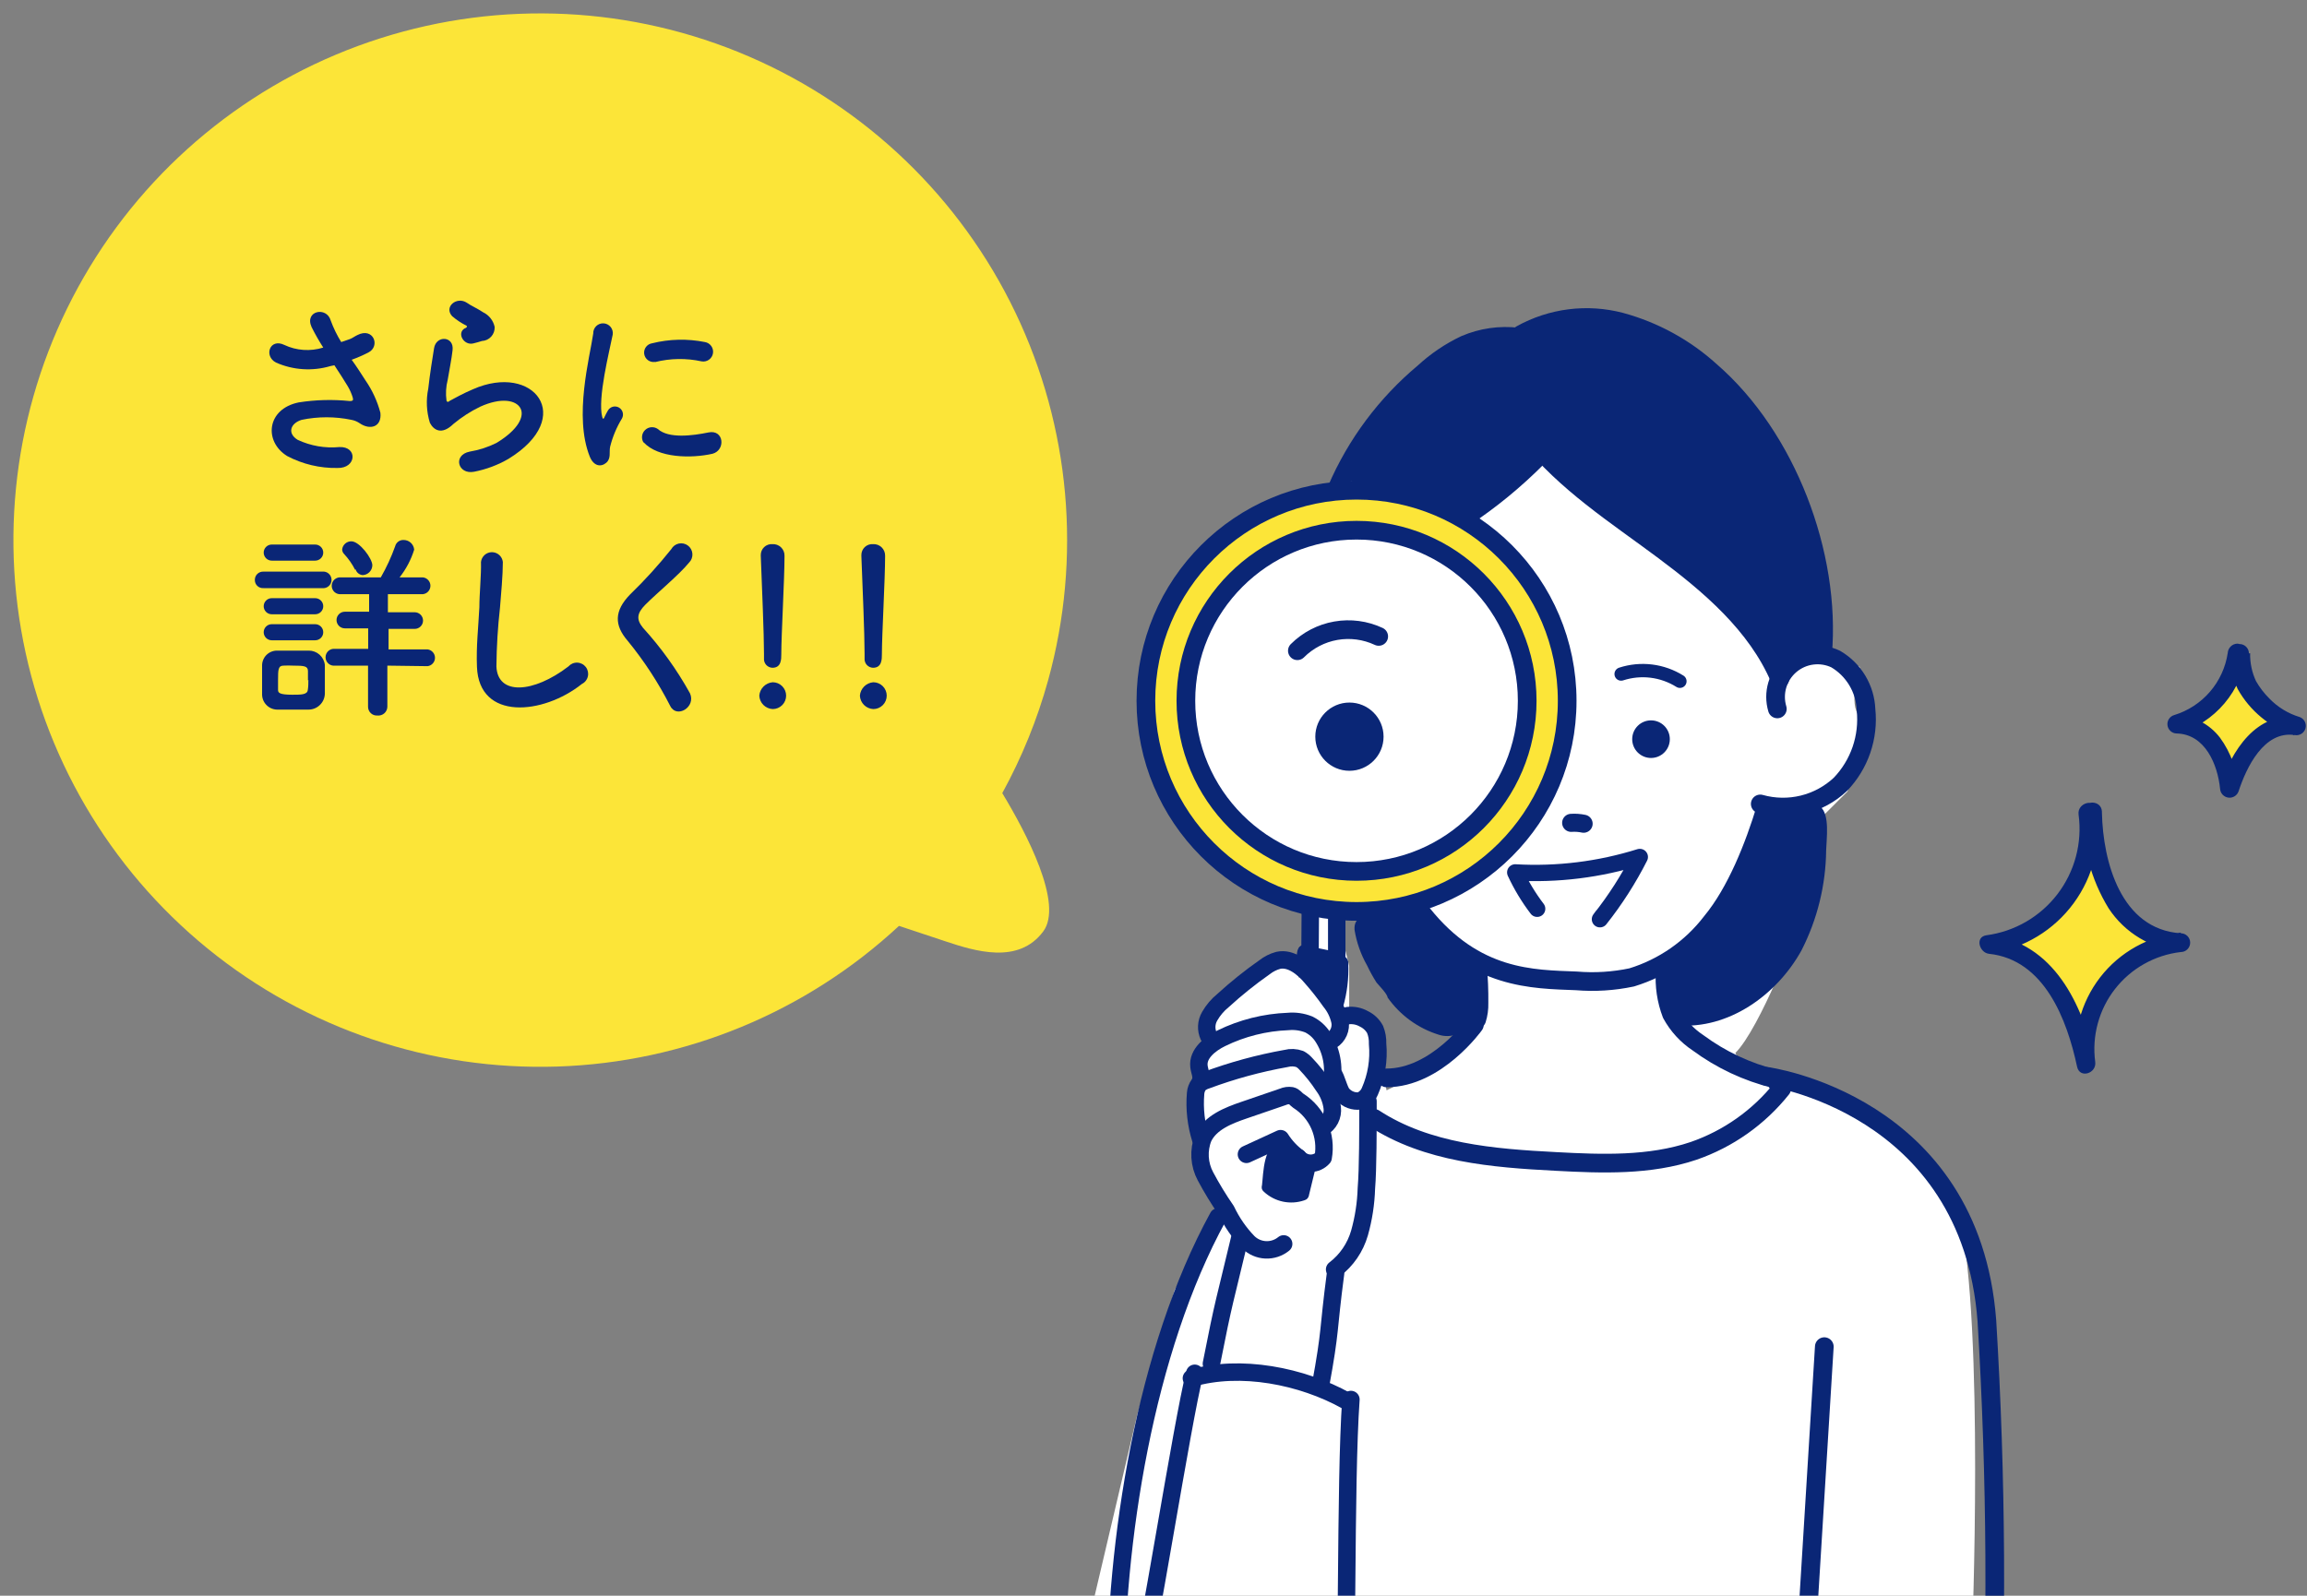 <svg width="172" height="119" viewBox="0 0 172 119" fill="none" xmlns="http://www.w3.org/2000/svg">
<rect x="0" y="0" width="172" height="119" fill="#808080" stroke="none"/>
<g clip-path="url(#clip0_155_288)">
<path d="M146.097 90.601C144.239 82.243 130.308 80.385 130.308 80.385L129.38 78.528C131.237 76.67 134.023 69.241 134.023 69.241L135.881 60.882L137.738 59.025L138.667 56.239C138.667 56.239 139.596 54.381 138.667 53.453C137.738 52.524 138.667 49.738 138.667 49.738L135.881 48.809C135.881 33.95 128.451 29.306 124.736 25.591C121.021 21.876 112.663 24.662 112.663 24.662C108.948 23.734 101.518 32.092 101.518 32.092L99.661 36.736C88.516 38.593 86.659 46.952 85.73 49.738C83.873 59.954 93.16 65.526 93.16 65.526L97.803 68.312L96.875 72.956L95.946 71.098L94.089 72.027L90.374 75.742V77.599L89.445 79.457V80.385L88.516 82.243L89.445 85.029V86.886C89.445 87.815 91.302 89.672 91.302 89.672V90.601L87.588 96.173L84.801 105.461L81.087 121.249C81.087 121.249 80.158 131.465 81.087 134.251C82.015 137.037 87.588 141.68 87.588 141.68H90.374C90.374 141.68 95.017 142.609 95.946 143.538C96.875 144.467 101.518 141.68 101.518 141.68H107.091V143.538C107.091 143.538 122.879 145.395 124.736 146.324C126.594 147.253 131.237 146.324 131.237 146.324C131.237 146.324 140.524 144.467 142.382 143.538C144.239 142.609 145.168 137.037 145.168 137.037L147.025 122.177C147.025 122.177 147.954 98.96 146.097 90.601ZM108.948 77.599L107.091 79.457L103.376 81.314L102.447 76.67L100.59 75.742V72.027L99.661 68.312L105.233 67.383L108.019 70.169L109.877 72.027L110.805 74.813L108.948 77.599Z" fill="white"/>
<path d="M133.095 34.878C131.723 32.634 130.116 30.542 128.302 28.637H128.368C127.259 27.094 125.811 25.825 124.134 24.93C122.458 24.035 120.599 23.536 118.699 23.474L112.663 24.662C108.948 23.734 103.218 30.411 103.218 30.411L100.032 35.983C100.394 35.259 109.877 38.565 109.877 38.565L115.449 33.922L121.021 38.565L131.237 46.923L133.095 50.638L134.952 48.781H135.881C135.881 48.781 135.881 39.596 133.095 34.878Z" fill="#0A2676"/>
<path d="M103.45 74.385C104.384 75.714 105.734 76.694 107.286 77.172C107.682 77.297 108.107 77.297 108.502 77.172C108.932 76.984 109.286 76.657 109.506 76.243C110.12 75.199 110.322 73.964 110.072 72.779C109.984 72.344 109.8 71.935 109.533 71.581C109.11 71.171 108.643 70.81 108.14 70.503C107.332 69.785 106.684 68.906 106.236 67.922C106.179 67.774 106.07 67.652 105.93 67.578C105.827 67.55 105.718 67.55 105.614 67.578L102.364 68.182C101.621 68.312 100.924 68.432 100.989 69.343C101.138 70.273 101.453 71.17 101.918 71.989C102.127 72.43 102.363 72.858 102.624 73.271C102.782 73.466 103.45 74.144 103.45 74.385Z" fill="#0A2676"/>
<path d="M101.138 67.969C109.811 67.969 116.842 60.937 116.842 52.264C116.842 43.591 109.811 36.559 101.138 36.559C92.464 36.559 85.433 43.591 85.433 52.264C85.433 60.937 92.464 67.969 101.138 67.969Z" fill="#FCE538" stroke="#0A2676" stroke-width="1.393" stroke-linecap="round" stroke-linejoin="round"/>
<path d="M132.51 52.868C132.336 52.286 132.336 51.668 132.507 51.086C132.679 50.505 133.017 49.986 133.478 49.592C133.939 49.199 134.505 48.947 135.106 48.87C135.708 48.792 136.319 48.89 136.865 49.153C137.527 49.542 138.08 50.092 138.474 50.75C138.869 51.409 139.092 52.156 139.122 52.923C139.229 53.935 139.112 54.959 138.782 55.921C138.451 56.884 137.915 57.762 137.209 58.496C136.424 59.233 135.461 59.754 134.415 60.01C133.369 60.265 132.274 60.246 131.237 59.954" stroke="#0A2676" stroke-width="1.393" stroke-linecap="round" stroke-linejoin="round"/>
<path d="M106.05 68.154C109.988 73.076 114.288 73.02 117.53 73.15C118.909 73.265 120.298 73.177 121.653 72.891C124.021 72.165 126.102 70.716 127.606 68.748C129.463 66.501 130.801 63.083 131.655 60.269" stroke="#0A2676" stroke-width="1.393" stroke-linecap="round" stroke-linejoin="round"/>
<path d="M96.791 86.329C96.267 85.946 95.82 85.467 95.473 84.917L92.928 86.088" stroke="#0A2676" stroke-width="1.3" stroke-linecap="round" stroke-linejoin="round"/>
<path d="M98.565 84.1C98.825 83.957 99.037 83.738 99.173 83.474C99.308 83.209 99.362 82.91 99.327 82.615C99.251 82.025 99.023 81.465 98.668 80.989C98.281 80.395 97.839 79.839 97.348 79.327C97.226 79.189 97.082 79.073 96.921 78.983C96.588 78.861 96.225 78.845 95.881 78.937C93.852 79.299 91.86 79.843 89.928 80.562C89.728 80.623 89.544 80.727 89.389 80.868C89.244 81.063 89.157 81.295 89.139 81.537C89.042 82.693 89.172 83.857 89.52 84.964" stroke="#0A2676" stroke-width="1.3" stroke-linecap="round" stroke-linejoin="round"/>
<path d="M89.519 80.571C89.612 80.228 89.427 79.875 89.389 79.522C89.278 78.593 90.197 77.85 91.052 77.432C92.608 76.67 94.307 76.243 96.039 76.178C96.563 76.129 97.091 76.206 97.58 76.401C98.004 76.612 98.364 76.932 98.621 77.33C99.276 78.334 99.509 79.555 99.271 80.729" stroke="#0A2676" stroke-width="1.3" stroke-linecap="round" stroke-linejoin="round"/>
<path d="M90.114 77.265C90.007 77.031 89.957 76.775 89.97 76.518C89.983 76.26 90.058 76.01 90.188 75.788C90.444 75.34 90.781 74.943 91.182 74.618C92.161 73.722 93.197 72.891 94.284 72.129C94.587 71.892 94.934 71.718 95.306 71.618C96.234 71.414 97.163 72.166 97.767 72.891C98.274 73.464 98.749 74.065 99.188 74.692C99.541 75.121 99.785 75.627 99.903 76.169C99.954 76.441 99.922 76.722 99.811 76.976C99.7 77.229 99.515 77.443 99.28 77.59" stroke="#0A2676" stroke-width="1.3" stroke-linecap="round" stroke-linejoin="round"/>
<path d="M97.042 70.504C97.086 70.486 97.133 70.476 97.181 70.476C97.229 70.476 97.276 70.486 97.32 70.504C98.165 70.708 99.299 70.894 100.106 71.108C99.94 72.376 99.878 73.656 99.921 74.934L98.379 73.318C98.054 72.956 96.076 71.098 97.042 70.504Z" fill="#0A2676"/>
<path d="M94.089 88.391C94.061 88.488 94.061 88.591 94.089 88.688C94.121 88.764 94.173 88.832 94.237 88.883C94.635 89.25 95.125 89.503 95.655 89.614C96.184 89.725 96.734 89.691 97.246 89.515C97.336 89.492 97.417 89.444 97.478 89.375C97.545 89.296 97.586 89.199 97.599 89.097L98.166 86.766C97.851 86.839 97.52 86.793 97.237 86.636C96.942 86.431 96.683 86.177 96.475 85.883C96.257 85.596 95.956 85.382 95.612 85.27C94.172 85.029 94.191 87.629 94.089 88.391Z" fill="#0A2676"/>
<path d="M97.673 70.699L97.692 67.662" stroke="#0A2676" stroke-width="1.3" stroke-linecap="round" stroke-linejoin="round"/>
<path d="M99.661 71.6V68.108" stroke="#0A2676" stroke-width="1.3" stroke-linecap="round" stroke-linejoin="round"/>
<path d="M100.061 71.302C100.155 71.312 100.247 71.34 100.33 71.386C100.397 71.445 100.449 71.518 100.483 71.6C100.517 71.682 100.531 71.771 100.525 71.86C100.567 72.951 100.435 74.042 100.134 75.092C100.134 75.166 100.079 75.259 100.005 75.249C99.93 75.24 99.921 75.194 99.893 75.138C99.635 74.531 99.409 73.911 99.215 73.281C98.957 72.734 98.845 72.129 98.89 71.525C99.076 70.792 99.457 71.2 100.061 71.302Z" fill="#0A2676"/>
<path d="M96.791 86.329C96.907 86.462 97.05 86.567 97.21 86.64C97.37 86.713 97.544 86.75 97.72 86.75C97.896 86.75 98.07 86.713 98.23 86.64C98.39 86.567 98.533 86.462 98.649 86.329C98.796 85.517 98.698 84.68 98.367 83.924C98.036 83.168 97.488 82.528 96.791 82.085C96.615 81.964 96.494 81.76 96.28 81.714C96.066 81.681 95.847 81.71 95.649 81.797L92.751 82.791C91.553 83.2 90.243 83.72 89.705 84.853C89.523 85.314 89.444 85.81 89.473 86.306C89.502 86.801 89.638 87.285 89.872 87.722C90.339 88.6 90.857 89.45 91.423 90.267C91.838 91.144 92.393 91.947 93.067 92.644C93.415 92.986 93.876 93.187 94.362 93.209C94.849 93.232 95.327 93.073 95.705 92.765" stroke="#0A2676" stroke-width="1.3" stroke-linecap="round" stroke-linejoin="round"/>
<path d="M100.098 75.881C100.221 75.817 100.352 75.77 100.488 75.742C100.903 75.691 101.323 75.775 101.686 75.983C102.041 76.151 102.333 76.428 102.521 76.773C102.658 77.112 102.721 77.476 102.707 77.841C102.819 79.053 102.621 80.274 102.131 81.388C102.062 81.552 101.961 81.699 101.833 81.822C101.705 81.945 101.554 82.041 101.388 82.104C101.158 82.131 100.925 82.105 100.707 82.026C100.489 81.947 100.293 81.817 100.134 81.648C99.847 81.398 99.642 80.348 99.392 80.07" stroke="#0A2676" stroke-width="1.3" stroke-linecap="round" stroke-linejoin="round"/>
<path d="M101.992 82.131C101.992 84.184 101.992 87.202 101.871 88.632C101.837 89.754 101.665 90.868 101.361 91.948C101.051 93.031 100.4 93.986 99.503 94.669" stroke="#0A2676" stroke-width="1.3" stroke-linecap="round" stroke-linejoin="round"/>
<path d="M92.445 92.273C91.312 97.037 91.256 96.916 90.318 101.699" stroke="#0A2676" stroke-width="1.3" stroke-linecap="round" stroke-linejoin="round"/>
<path d="M99.577 94.938C98.983 99.424 99.252 98.978 98.435 103.427" stroke="#0A2676" stroke-width="1.3" stroke-linecap="round" stroke-linejoin="round"/>
<path d="M88.825 102.786C92.479 101.714 97.052 102.612 100.382 104.466" stroke="#0A2676" stroke-width="1.3" stroke-linecap="round" stroke-linejoin="round"/>
<path d="M89.074 102.414C88.145 106.008 85.582 122.558 84.625 126.161" stroke="#0A2676" stroke-width="1.3" stroke-linecap="round" stroke-linejoin="round"/>
<path d="M100.719 104.369C100.269 110.7 100.531 125.145 100.089 131.457C100.066 133.127 99.758 134.78 99.178 136.346C98.502 137.814 97.366 139.022 95.942 139.786C94.518 140.55 92.883 140.829 91.286 140.58C88.352 140.07 85.96 137.75 84.701 135.044C83.567 132.278 83.042 129.299 83.162 126.312C83.114 114.972 85.365 100.692 90.816 90.749" stroke="#0A2676" stroke-width="1.3" stroke-linecap="round" stroke-linejoin="round"/>
<path d="M99.661 36.504C101.114 33.127 103.341 30.14 106.162 27.783C107.075 26.938 108.112 26.236 109.236 25.703C110.473 25.173 111.828 24.978 113.164 25.136" stroke="#0A2676" stroke-width="1.393" stroke-linecap="round" stroke-linejoin="round"/>
<path d="M113.415 24.941C115.679 23.683 118.341 23.35 120.845 24.012C123.328 24.689 125.616 25.943 127.522 27.672C133.188 32.575 136.531 41.342 135.881 48.8" stroke="#0A2676" stroke-width="1.393" stroke-linecap="round" stroke-linejoin="round"/>
<path d="M109.171 38.593C111.131 37.291 112.954 35.795 114.613 34.126" stroke="#0A2676" stroke-width="1.393" stroke-linecap="round" stroke-linejoin="round"/>
<path d="M123.093 56.527C123.867 56.527 124.495 55.899 124.495 55.124C124.495 54.35 123.867 53.722 123.093 53.722C122.318 53.722 121.69 54.35 121.69 55.124C121.69 55.899 122.318 56.527 123.093 56.527Z" fill="#0A2676"/>
<path d="M120.864 50.267C121.589 50.031 122.358 49.956 123.115 50.049C123.872 50.142 124.6 50.401 125.247 50.806" stroke="#0A2676" stroke-width="0.994" stroke-linecap="round" stroke-linejoin="round"/>
<path d="M117.139 61.365C117.45 61.344 117.763 61.366 118.068 61.43" stroke="#0A2676" stroke-width="1.347" stroke-linecap="round" stroke-linejoin="round"/>
<path d="M114.604 67.773C113.962 66.931 113.415 66.022 112.969 65.061C116.109 65.24 119.255 64.85 122.257 63.91C121.425 65.554 120.429 67.109 119.285 68.553L119.461 68.312" stroke="#0A2676" stroke-width="1.217" stroke-linecap="round" stroke-linejoin="round"/>
<path d="M113.973 32.528C116.685 35.974 120.473 38.398 123.965 40.998C127.457 43.599 130.968 46.571 132.695 50.62" stroke="#0A2676" stroke-width="1.393" stroke-linecap="round" stroke-linejoin="round"/>
<path d="M110.155 72.027C110.239 72.953 110.277 73.883 110.267 74.813C110.278 75.222 110.222 75.63 110.1 76.02" stroke="#0A2676" stroke-width="1.393" stroke-linecap="round" stroke-linejoin="round"/>
<path d="M124.151 72.408C124.072 73.501 124.234 74.598 124.625 75.621C125.097 76.486 125.773 77.222 126.594 77.766C128.31 79.035 130.261 79.951 132.333 80.46C132.473 80.46 132.64 80.581 132.612 80.71C132.584 80.841 132.352 80.645 132.491 80.655" stroke="#0A2676" stroke-width="1.393" stroke-linecap="round" stroke-linejoin="round"/>
<path d="M102.447 83.403C106.385 85.976 111.307 86.375 116.006 86.617C119.452 86.803 122.99 86.933 126.268 85.828C128.853 84.934 131.131 83.323 132.835 81.184" stroke="#0A2676" stroke-width="1.393" stroke-linecap="round" stroke-linejoin="round"/>
<path d="M131.686 80.265C131.686 80.265 146.906 82.262 148.133 98.496C148.845 110.173 148.912 121.881 148.335 133.565C148.335 133.565 148.02 140.109 144.893 141.984C141.765 143.86 134.66 146.837 129.728 146.391C126.615 146.114 129.409 145.865 110.35 144.596L110.817 130.693L127.748 131.042L132.496 129.054C134.87 128.054 138.979 128.563 138.979 128.563" stroke="#0A2676" stroke-width="1.393" stroke-linecap="round" stroke-linejoin="round"/>
<path d="M134.339 127.564L136.013 100.428" stroke="#0A2676" stroke-width="1.393" stroke-linecap="round" stroke-linejoin="round"/>
<path d="M96.819 70.699C96.751 70.822 96.71 70.958 96.698 71.098L96.615 71.711C96.609 71.736 96.609 71.761 96.615 71.786H96.661C96.903 71.944 97.144 72.101 97.404 72.241V71.07C97.423 70.954 97.423 70.835 97.404 70.718C97.379 70.662 97.339 70.614 97.288 70.58C97.237 70.546 97.178 70.527 97.117 70.525C97.056 70.523 96.996 70.538 96.943 70.569C96.89 70.6 96.847 70.645 96.819 70.699Z" fill="#0A2676"/>
<path d="M134.302 70.894C132.444 74.237 128.851 76.772 125.061 76.466C124.569 75.157 124.003 73.262 124.736 72.064C124.941 71.739 125.303 71.822 125.563 71.544C128.349 68.572 129.38 64.421 131.516 60.966C131.606 60.792 131.737 60.643 131.897 60.529C132.126 60.423 132.379 60.382 132.63 60.409C133.485 60.409 134.961 59.601 135.704 60.158C136.447 60.715 136.169 62.591 136.15 63.408C136.123 66.013 135.49 68.576 134.302 70.894Z" fill="#0A2676"/>
<path d="M109.923 76.42C109.923 76.42 107.091 80.385 103.376 80.385" stroke="#0A2676" stroke-width="1.393" stroke-linecap="round" stroke-linejoin="round"/>
<path d="M101.138 64.987C108.165 64.987 113.861 59.291 113.861 52.264C113.861 45.237 108.165 39.541 101.138 39.541C94.111 39.541 88.414 45.237 88.414 52.264C88.414 59.291 94.111 64.987 101.138 64.987Z" fill="white" stroke="#0A2676" stroke-width="1.393" stroke-linecap="round" stroke-linejoin="round"/>
<path d="M100.608 57.483C102.013 57.483 103.153 56.344 103.153 54.938C103.153 53.533 102.013 52.394 100.608 52.394C99.203 52.394 98.063 53.533 98.063 54.938C98.063 56.344 99.203 57.483 100.608 57.483Z" fill="#0A2676"/>
<path d="M96.726 48.53C97.504 47.751 98.504 47.229 99.59 47.038C100.675 46.847 101.793 46.995 102.791 47.462" stroke="#0A2676" stroke-width="1.393" stroke-linecap="round" stroke-linejoin="round"/>
<path d="M78.145 50.729C80.667 41.59 79.798 31.847 75.699 23.298C71.601 14.749 64.548 7.971 55.843 4.215C47.139 0.458 37.369 -0.023 28.338 2.86C19.306 5.742 11.621 11.794 6.702 19.898C1.783 28.003 -0.04 37.613 1.572 46.956C3.183 56.298 8.119 64.743 15.469 70.732C22.819 76.72 32.086 79.848 41.562 79.539C51.037 79.23 60.081 75.504 67.025 69.049L70.485 70.199C72.675 70.929 75.925 71.949 77.775 69.469C79.315 67.419 76.515 62.109 74.725 59.149C76.186 56.484 77.335 53.658 78.145 50.729Z" fill="#FCE538"/>
<path d="M27.25 28.37C27.757 29.103 28.132 29.918 28.36 30.78C28.48 31.85 27.59 32.1 26.81 31.56C26.626 31.436 26.419 31.35 26.2 31.31C24.977 31.056 23.713 31.056 22.49 31.31C21.65 31.57 21.4 32.31 22.19 32.8C23.16 33.254 24.233 33.441 25.3 33.34C26.68 33.28 26.59 34.94 25.16 34.9C23.855 34.925 22.565 34.618 21.41 34.01C19.66 32.93 19.87 30.5 22.27 30.01C23.53 29.812 24.811 29.778 26.08 29.91C26.3 29.91 26.36 29.85 26.3 29.65C26.211 29.356 26.087 29.074 25.93 28.81C25.66 28.35 25.3 27.81 24.93 27.24L24.64 27.3C23.299 27.697 21.86 27.605 20.58 27.04C19.65 26.56 20.11 25.2 21.19 25.72C22.1 26.151 23.14 26.222 24.1 25.92C23.783 25.426 23.492 24.915 23.23 24.39C22.68 23.17 24.36 22.83 24.66 23.91C24.865 24.468 25.126 25.004 25.44 25.51L26.08 25.29C26.29 25.21 26.43 25.09 26.64 24.99C27.85 24.37 28.38 25.83 27.46 26.29C27.059 26.496 26.644 26.677 26.22 26.83C26.57 27.31 26.93 27.87 27.25 28.37Z" fill="#0A2676"/>
<path d="M35.35 35.18C34.13 35.42 33.74 33.93 35.02 33.68C35.715 33.564 36.389 33.345 37.02 33.03C38.67 32.03 39.12 31.03 38.8 30.44C38.48 29.85 37.39 29.61 35.8 30.33C35.083 30.677 34.412 31.111 33.8 31.62C32.92 32.48 32.32 32.06 32.05 31.53C31.796 30.703 31.755 29.827 31.93 28.98C32.05 27.89 32.24 26.73 32.36 25.98C32.51 24.98 33.88 25.05 33.74 26.13C33.67 26.76 33.5 27.6 33.38 28.32C33.248 28.829 33.217 29.359 33.29 29.88C33.34 30 33.41 30 33.55 29.88C33.85 29.72 34.55 29.33 35.26 29.03C39.79 27.03 42.98 31.11 37.91 34.22C37.116 34.681 36.251 35.005 35.35 35.18ZM35.29 25.61C34.57 25.79 34.03 24.83 34.66 24.48C34.73 24.48 34.88 24.36 34.78 24.29C34.396 24.097 34.037 23.859 33.71 23.58C33.07 22.88 34.06 22.08 34.81 22.58C35.08 22.78 35.59 23 36.02 23.29C36.237 23.394 36.427 23.547 36.576 23.735C36.725 23.924 36.829 24.145 36.88 24.38C36.886 24.511 36.867 24.643 36.823 24.767C36.779 24.891 36.711 25.005 36.623 25.102C36.535 25.2 36.428 25.279 36.309 25.335C36.19 25.391 36.061 25.424 35.93 25.43C35.71 25.5 35.53 25.55 35.29 25.61Z" fill="#0A2676"/>
<path d="M43.97 34.05C42.77 31.05 43.97 26.66 44.23 24.87C44.226 24.768 44.244 24.667 44.282 24.572C44.32 24.477 44.377 24.392 44.45 24.32C44.523 24.249 44.61 24.194 44.705 24.158C44.801 24.123 44.903 24.108 45.005 24.114C45.107 24.12 45.206 24.148 45.297 24.195C45.387 24.242 45.466 24.308 45.53 24.387C45.594 24.467 45.64 24.559 45.666 24.658C45.692 24.756 45.697 24.859 45.68 24.96C45.44 26.18 44.54 29.7 44.9 31.1C44.95 31.29 45.01 31.25 45.07 31.1C45.13 30.95 45.26 30.73 45.32 30.62C45.359 30.551 45.411 30.491 45.473 30.442C45.535 30.393 45.606 30.357 45.682 30.335C45.758 30.314 45.838 30.308 45.917 30.317C45.995 30.326 46.071 30.351 46.14 30.39C46.209 30.429 46.27 30.481 46.319 30.543C46.367 30.605 46.404 30.676 46.425 30.752C46.446 30.829 46.453 30.908 46.443 30.987C46.434 31.065 46.409 31.141 46.37 31.21C45.972 31.861 45.675 32.569 45.49 33.31C45.4 33.71 45.58 34.18 45.2 34.51C44.82 34.84 44.27 34.79 43.97 34.05ZM47.97 32.99C47.883 32.843 47.849 32.671 47.873 32.502C47.898 32.333 47.979 32.177 48.104 32.06C48.228 31.944 48.389 31.873 48.56 31.861C48.73 31.848 48.899 31.893 49.04 31.99C49.85 32.73 51.65 32.49 52.82 32.25C53.99 32.01 54.11 33.58 53.12 33.84C51.53 34.2 49.07 34.16 47.99 32.99H47.97ZM48.83 26.99C48.646 27.018 48.458 26.971 48.308 26.861C48.158 26.75 48.058 26.584 48.03 26.4C48.002 26.216 48.049 26.028 48.159 25.878C48.27 25.728 48.436 25.628 48.62 25.6C49.911 25.279 51.256 25.249 52.56 25.51C52.655 25.526 52.745 25.561 52.826 25.613C52.907 25.664 52.977 25.731 53.032 25.809C53.088 25.888 53.127 25.976 53.148 26.07C53.169 26.164 53.171 26.261 53.155 26.355C53.139 26.45 53.104 26.54 53.052 26.621C53.001 26.702 52.934 26.772 52.856 26.828C52.777 26.883 52.689 26.922 52.595 26.943C52.502 26.964 52.405 26.966 52.31 26.95C51.169 26.7 49.984 26.717 48.85 27L48.83 26.99Z" fill="#0A2676"/>
<path d="M19.64 43.86C19.557 43.866 19.474 43.854 19.396 43.825C19.317 43.797 19.246 43.753 19.186 43.696C19.126 43.638 19.078 43.569 19.046 43.492C19.014 43.416 18.998 43.333 19 43.25C18.999 43.166 19.014 43.084 19.046 43.006C19.078 42.929 19.126 42.859 19.186 42.801C19.246 42.743 19.317 42.698 19.395 42.668C19.473 42.639 19.557 42.626 19.64 42.63H24.02C24.108 42.619 24.196 42.626 24.28 42.652C24.365 42.678 24.442 42.721 24.508 42.78C24.575 42.838 24.627 42.909 24.664 42.99C24.7 43.07 24.719 43.157 24.719 43.245C24.719 43.333 24.7 43.42 24.664 43.5C24.627 43.581 24.575 43.652 24.508 43.71C24.442 43.769 24.365 43.812 24.28 43.838C24.196 43.864 24.108 43.871 24.02 43.86H19.64ZM22.97 52.92C22.66 52.92 22.22 52.92 21.79 52.92C21.36 52.92 20.95 52.92 20.65 52.92C20.499 52.916 20.351 52.882 20.213 52.821C20.076 52.759 19.952 52.671 19.849 52.561C19.746 52.452 19.665 52.323 19.612 52.182C19.559 52.041 19.535 51.891 19.54 51.74C19.54 51.35 19.54 51 19.54 50.66C19.54 50.32 19.54 49.98 19.54 49.66C19.536 49.513 19.561 49.367 19.614 49.231C19.667 49.094 19.746 48.969 19.847 48.863C19.949 48.757 20.07 48.672 20.204 48.613C20.339 48.554 20.483 48.523 20.63 48.52C20.92 48.52 21.31 48.52 21.7 48.52C22.09 48.52 22.7 48.52 23.02 48.52C23.317 48.518 23.604 48.627 23.826 48.824C24.047 49.022 24.188 49.295 24.22 49.59C24.22 49.93 24.22 50.31 24.22 50.68C24.22 51.05 24.22 51.4 24.22 51.73C24.216 51.89 24.181 52.048 24.116 52.195C24.051 52.341 23.957 52.474 23.841 52.584C23.725 52.694 23.589 52.781 23.439 52.839C23.29 52.896 23.13 52.924 22.97 52.92ZM20.26 41.81C20.101 41.81 19.949 41.747 19.836 41.634C19.724 41.522 19.66 41.369 19.66 41.21C19.66 41.051 19.724 40.898 19.836 40.786C19.949 40.673 20.101 40.61 20.26 40.61H23.5C23.659 40.61 23.812 40.673 23.924 40.786C24.037 40.898 24.1 41.051 24.1 41.21C24.1 41.369 24.037 41.522 23.924 41.634C23.812 41.747 23.659 41.81 23.5 41.81H20.26ZM20.26 45.81C20.101 45.81 19.949 45.747 19.836 45.634C19.724 45.522 19.66 45.369 19.66 45.21C19.66 45.051 19.724 44.898 19.836 44.786C19.949 44.673 20.101 44.61 20.26 44.61H23.5C23.659 44.61 23.812 44.673 23.924 44.786C24.037 44.898 24.1 45.051 24.1 45.21C24.1 45.369 24.037 45.522 23.924 45.634C23.812 45.747 23.659 45.81 23.5 45.81H20.26ZM20.26 47.75C20.101 47.75 19.949 47.687 19.836 47.574C19.724 47.462 19.66 47.309 19.66 47.15C19.66 46.991 19.724 46.838 19.836 46.726C19.949 46.613 20.101 46.55 20.26 46.55H23.5C23.659 46.55 23.812 46.613 23.924 46.726C24.037 46.838 24.1 46.991 24.1 47.15C24.1 47.309 24.037 47.462 23.924 47.574C23.812 47.687 23.659 47.75 23.5 47.75H20.26ZM22.96 50.75C22.96 50.51 22.96 50.26 22.96 50.05C22.96 49.67 22.68 49.64 21.85 49.64C21.617 49.628 21.383 49.628 21.15 49.64C20.74 49.64 20.73 49.92 20.73 50.73C20.73 50.97 20.73 51.23 20.73 51.45C20.73 51.67 20.84 51.81 21.8 51.81C22.46 51.81 22.92 51.81 22.95 51.44C22.99 51.2 22.99 50.96 22.99 50.7L22.96 50.75ZM28.88 49.64V52.7C28.879 52.793 28.859 52.886 28.82 52.971C28.782 53.056 28.726 53.132 28.656 53.194C28.586 53.256 28.505 53.303 28.416 53.331C28.327 53.36 28.233 53.37 28.14 53.36C28.05 53.367 27.959 53.355 27.874 53.325C27.788 53.295 27.71 53.247 27.644 53.185C27.578 53.123 27.526 53.047 27.491 52.964C27.456 52.88 27.438 52.791 27.44 52.7V49.64H24.98C24.891 49.651 24.801 49.644 24.716 49.617C24.631 49.591 24.552 49.547 24.485 49.488C24.417 49.428 24.364 49.356 24.327 49.274C24.29 49.193 24.271 49.104 24.271 49.015C24.271 48.925 24.29 48.837 24.327 48.756C24.364 48.674 24.417 48.601 24.485 48.542C24.552 48.483 24.631 48.439 24.716 48.413C24.801 48.386 24.891 48.379 24.98 48.39H27.45V46.86H25.71C25.546 46.86 25.388 46.795 25.272 46.678C25.155 46.562 25.09 46.404 25.09 46.24C25.09 46.076 25.155 45.918 25.272 45.801C25.388 45.685 25.546 45.62 25.71 45.62H27.52V44.31H25.44C25.351 44.321 25.261 44.313 25.176 44.287C25.09 44.261 25.012 44.217 24.944 44.158C24.877 44.099 24.823 44.026 24.787 43.944C24.75 43.863 24.731 43.774 24.731 43.685C24.731 43.596 24.75 43.507 24.787 43.426C24.823 43.344 24.877 43.271 24.944 43.212C25.012 43.153 25.09 43.109 25.176 43.083C25.261 43.056 25.351 43.049 25.44 43.06H28.39C28.815 42.32 29.173 41.543 29.46 40.74C29.494 40.604 29.573 40.484 29.683 40.399C29.794 40.313 29.93 40.268 30.07 40.27C30.271 40.264 30.467 40.335 30.618 40.469C30.768 40.603 30.862 40.789 30.88 40.99C30.647 41.741 30.278 42.443 29.79 43.06H31.54C31.692 43.079 31.832 43.153 31.934 43.269C32.035 43.383 32.091 43.532 32.091 43.685C32.091 43.838 32.035 43.986 31.934 44.102C31.832 44.217 31.692 44.291 31.54 44.31H28.92V45.66H30.92C31.084 45.66 31.242 45.725 31.358 45.842C31.475 45.958 31.54 46.115 31.54 46.28C31.54 46.444 31.475 46.602 31.358 46.718C31.242 46.835 31.084 46.9 30.92 46.9H28.97V48.43H31.88C32.032 48.449 32.172 48.523 32.273 48.639C32.375 48.754 32.431 48.902 32.431 49.055C32.431 49.208 32.375 49.356 32.273 49.471C32.172 49.587 32.032 49.661 31.88 49.68L28.88 49.64ZM26.48 42.5C26.263 42.07 25.987 41.673 25.66 41.32C25.613 41.275 25.575 41.221 25.549 41.16C25.523 41.1 25.51 41.035 25.51 40.97C25.53 40.802 25.612 40.648 25.739 40.537C25.867 40.426 26.031 40.366 26.2 40.37C26.8 40.37 27.76 41.65 27.76 42.16C27.755 42.35 27.678 42.532 27.544 42.667C27.41 42.803 27.23 42.882 27.04 42.89C26.917 42.88 26.8 42.832 26.706 42.754C26.611 42.675 26.542 42.569 26.51 42.45L26.48 42.5Z" fill="#0A2676"/>
<path d="M35.56 49.73C35.5 48.15 35.66 46.88 35.74 45.29C35.74 44.29 35.89 42.84 35.86 41.91C35.882 41.709 35.978 41.524 36.128 41.389C36.278 41.255 36.473 41.18 36.675 41.18C36.877 41.18 37.071 41.255 37.222 41.389C37.372 41.524 37.468 41.709 37.49 41.91C37.49 42.91 37.36 44.28 37.28 45.29C37.114 46.754 37.024 48.226 37.01 49.7C37.1 51.88 39.77 51.7 42.38 49.7C42.462 49.607 42.564 49.533 42.678 49.484C42.792 49.435 42.916 49.412 43.04 49.417C43.164 49.421 43.285 49.453 43.395 49.51C43.506 49.567 43.602 49.648 43.677 49.746C43.753 49.845 43.805 49.959 43.831 50.081C43.857 50.202 43.856 50.328 43.827 50.448C43.799 50.569 43.744 50.682 43.666 50.779C43.589 50.877 43.491 50.955 43.38 51.01C40.49 53.31 35.71 53.77 35.56 49.73Z" fill="#0A2676"/>
<path d="M49.97 52.65C49.087 50.917 48.021 49.285 46.79 47.78C45.79 46.62 45.79 45.56 46.97 44.34C48.068 43.277 49.097 42.145 50.05 40.95C50.108 40.845 50.188 40.754 50.285 40.682C50.381 40.611 50.492 40.561 50.609 40.536C50.727 40.511 50.849 40.511 50.966 40.537C51.083 40.563 51.193 40.614 51.289 40.686C51.385 40.758 51.465 40.85 51.522 40.956C51.58 41.061 51.614 41.178 51.622 41.297C51.631 41.417 51.614 41.537 51.572 41.65C51.53 41.763 51.465 41.865 51.38 41.95C50.63 42.87 49.04 44.17 48.11 45.1C47.47 45.75 47.44 46.2 47.93 46.81C49.286 48.299 50.463 49.94 51.44 51.7C51.91 52.73 50.45 53.61 49.97 52.65Z" fill="#0A2676"/>
<path d="M57.61 52.88C57.349 52.868 57.102 52.758 56.916 52.574C56.731 52.389 56.622 52.141 56.61 51.88C56.63 51.622 56.742 51.379 56.926 51.196C57.109 51.013 57.352 50.901 57.61 50.88C57.875 50.88 58.129 50.985 58.317 51.173C58.504 51.361 58.61 51.615 58.61 51.88C58.61 52.145 58.504 52.4 58.317 52.587C58.129 52.775 57.875 52.88 57.61 52.88ZM56.96 49.07V48.75C56.96 47.3 56.81 43.75 56.72 41.45V41.4C56.718 41.288 56.74 41.176 56.784 41.072C56.828 40.969 56.892 40.876 56.974 40.798C57.056 40.721 57.153 40.662 57.259 40.624C57.365 40.587 57.478 40.572 57.59 40.58C57.707 40.573 57.825 40.591 57.935 40.631C58.046 40.672 58.146 40.736 58.231 40.817C58.316 40.899 58.382 40.998 58.427 41.106C58.471 41.215 58.493 41.332 58.49 41.45C58.49 43.22 58.25 47.34 58.25 48.8C58.25 49.16 58.25 49.8 57.59 49.8C57.501 49.798 57.414 49.777 57.333 49.739C57.252 49.702 57.18 49.648 57.121 49.582C57.062 49.515 57.017 49.437 56.989 49.352C56.962 49.268 56.952 49.179 56.96 49.09V49.07Z" fill="#0A2676"/>
<path d="M65.11 52.88C64.849 52.868 64.602 52.758 64.416 52.574C64.231 52.389 64.122 52.141 64.11 51.88C64.13 51.622 64.243 51.379 64.426 51.196C64.609 51.013 64.852 50.901 65.11 50.88C65.375 50.88 65.629 50.985 65.817 51.173C66.004 51.361 66.11 51.615 66.11 51.88C66.11 52.145 66.004 52.4 65.817 52.587C65.629 52.775 65.375 52.88 65.11 52.88ZM64.46 49.07V48.75C64.46 47.3 64.31 43.75 64.22 41.45V41.4C64.218 41.288 64.24 41.176 64.284 41.072C64.328 40.969 64.392 40.876 64.474 40.798C64.556 40.721 64.653 40.662 64.759 40.624C64.865 40.587 64.978 40.572 65.09 40.58C65.207 40.573 65.325 40.591 65.436 40.631C65.546 40.672 65.646 40.736 65.731 40.817C65.816 40.899 65.882 40.998 65.927 41.106C65.971 41.215 65.993 41.332 65.99 41.45C65.99 43.22 65.75 47.34 65.75 48.8C65.75 49.16 65.75 49.8 65.09 49.8C65.001 49.798 64.914 49.777 64.833 49.739C64.752 49.702 64.68 49.648 64.621 49.582C64.562 49.515 64.517 49.437 64.489 49.352C64.462 49.268 64.452 49.179 64.46 49.09V49.07Z" fill="#0A2676"/>
<path d="M156.01 60.6C155.953 62.773 156.441 64.925 157.43 66.86C157.936 67.819 158.672 68.638 159.573 69.242C160.474 69.846 161.511 70.216 162.59 70.32C161.518 70.42 160.479 70.739 159.535 71.257C158.591 71.775 157.763 72.48 157.103 73.33C156.442 74.18 155.963 75.156 155.694 76.198C155.425 77.24 155.373 78.327 155.54 79.39C155.193 77.352 154.441 75.404 153.33 73.66C152.768 72.793 152.027 72.058 151.156 71.504C150.284 70.95 149.303 70.591 148.28 70.45C149.417 70.301 150.512 69.926 151.502 69.347C152.491 68.768 153.355 67.997 154.042 67.079C154.729 66.161 155.225 65.115 155.501 64.002C155.777 62.889 155.828 61.733 155.65 60.6" fill="#FCE538"/>
<path d="M156.71 60.6C156.79 64.28 158.13 69.31 162.59 69.6C162.776 69.6 162.954 69.674 163.085 69.805C163.216 69.936 163.29 70.114 163.29 70.3C163.29 70.486 163.216 70.664 163.085 70.795C162.954 70.926 162.776 71 162.59 71C161.63 71.111 160.702 71.412 159.86 71.886C159.017 72.359 158.278 72.996 157.684 73.758C157.09 74.52 156.654 75.393 156.401 76.326C156.148 77.258 156.083 78.232 156.21 79.19C156.33 80.05 155.06 80.46 154.86 79.56C154.11 76.04 152.42 71.56 148.28 71.13C147.57 71.04 147.23 69.88 148.09 69.75C149.133 69.612 150.139 69.27 151.05 68.743C151.961 68.215 152.759 67.514 153.398 66.678C154.037 65.841 154.504 64.888 154.774 63.87C155.044 62.853 155.111 61.793 154.97 60.75C154.85 59.87 156.2 59.49 156.32 60.38C156.694 62.842 156.076 65.351 154.603 67.359C153.13 69.366 150.921 70.708 148.46 71.09L148.28 69.72C153.12 70.28 155.28 74.92 156.21 79.18L154.86 79.55C154.679 78.381 154.737 77.188 155.032 76.043C155.327 74.898 155.853 73.825 156.576 72.889C157.299 71.953 158.206 71.175 159.24 70.6C160.273 70.026 161.413 69.669 162.59 69.55V70.95C161.509 70.857 160.463 70.52 159.531 69.964C158.599 69.408 157.806 68.647 157.21 67.74C155.882 65.576 155.221 63.068 155.31 60.53C155.31 59.63 156.68 59.63 156.71 60.53V60.6Z" fill="#0A2676"/>
<path d="M167.06 48.71C167.034 49.338 167.131 49.965 167.347 50.555C167.564 51.146 167.894 51.688 168.32 52.15C169.21 53.02 168.95 53.24 171.32 54.15C170.726 54.055 170.117 54.12 169.557 54.338C168.996 54.556 168.504 54.919 168.13 55.39C167.255 56.38 166.615 57.557 166.26 58.83C166.197 57.682 165.831 56.571 165.2 55.61C164.879 55.135 164.452 54.743 163.951 54.463C163.451 54.183 162.892 54.025 162.32 54C163.512 53.653 164.577 52.967 165.386 52.026C166.196 51.086 166.715 49.93 166.88 48.7" fill="#FCE538"/>
<path d="M167.76 48.71C167.744 49.431 167.895 50.146 168.2 50.8C168.474 51.276 168.81 51.713 169.2 52.1C169.826 52.746 170.608 53.221 171.47 53.48C171.631 53.544 171.763 53.665 171.839 53.821C171.916 53.976 171.933 54.155 171.885 54.322C171.838 54.489 171.731 54.632 171.584 54.724C171.437 54.816 171.261 54.85 171.09 54.82C168.79 54.47 167.48 57.24 166.9 59.01C166.847 59.165 166.742 59.297 166.603 59.383C166.463 59.47 166.299 59.505 166.136 59.484C165.974 59.463 165.824 59.386 165.712 59.267C165.599 59.148 165.532 58.993 165.52 58.83C165.34 57.02 164.41 54.75 162.28 54.7C162.113 54.697 161.953 54.635 161.828 54.524C161.703 54.413 161.622 54.262 161.599 54.096C161.576 53.931 161.613 53.763 161.703 53.622C161.793 53.482 161.93 53.378 162.09 53.33C163.126 53.015 164.052 52.413 164.76 51.594C165.468 50.774 165.929 49.771 166.09 48.7C166.1 48.517 166.177 48.345 166.306 48.216C166.435 48.087 166.608 48.01 166.79 48C167.13 48 167.54 48.33 167.49 48.7C167.318 50.084 166.747 51.388 165.847 52.454C164.947 53.519 163.756 54.3 162.42 54.7L162.23 53.32C162.868 53.343 163.492 53.506 164.059 53.798C164.626 54.09 165.121 54.504 165.51 55.01C166.331 56.129 166.804 57.464 166.87 58.85L165.5 58.66C166.36 56.02 168.22 53.01 171.42 53.5L171.04 54.84C169.251 54.259 167.747 53.023 166.83 51.38C166.45 50.549 166.259 49.644 166.27 48.73C166.27 48.544 166.343 48.366 166.475 48.235C166.606 48.104 166.784 48.03 166.97 48.03C167.155 48.03 167.334 48.104 167.465 48.235C167.596 48.366 167.67 48.544 167.67 48.73L167.76 48.71Z" fill="#0A2676"/>
</g>
<defs>
<clipPath id="clip0_155_288">
<rect width="172" height="119" fill="white"/>
</clipPath>
</defs>
</svg>
